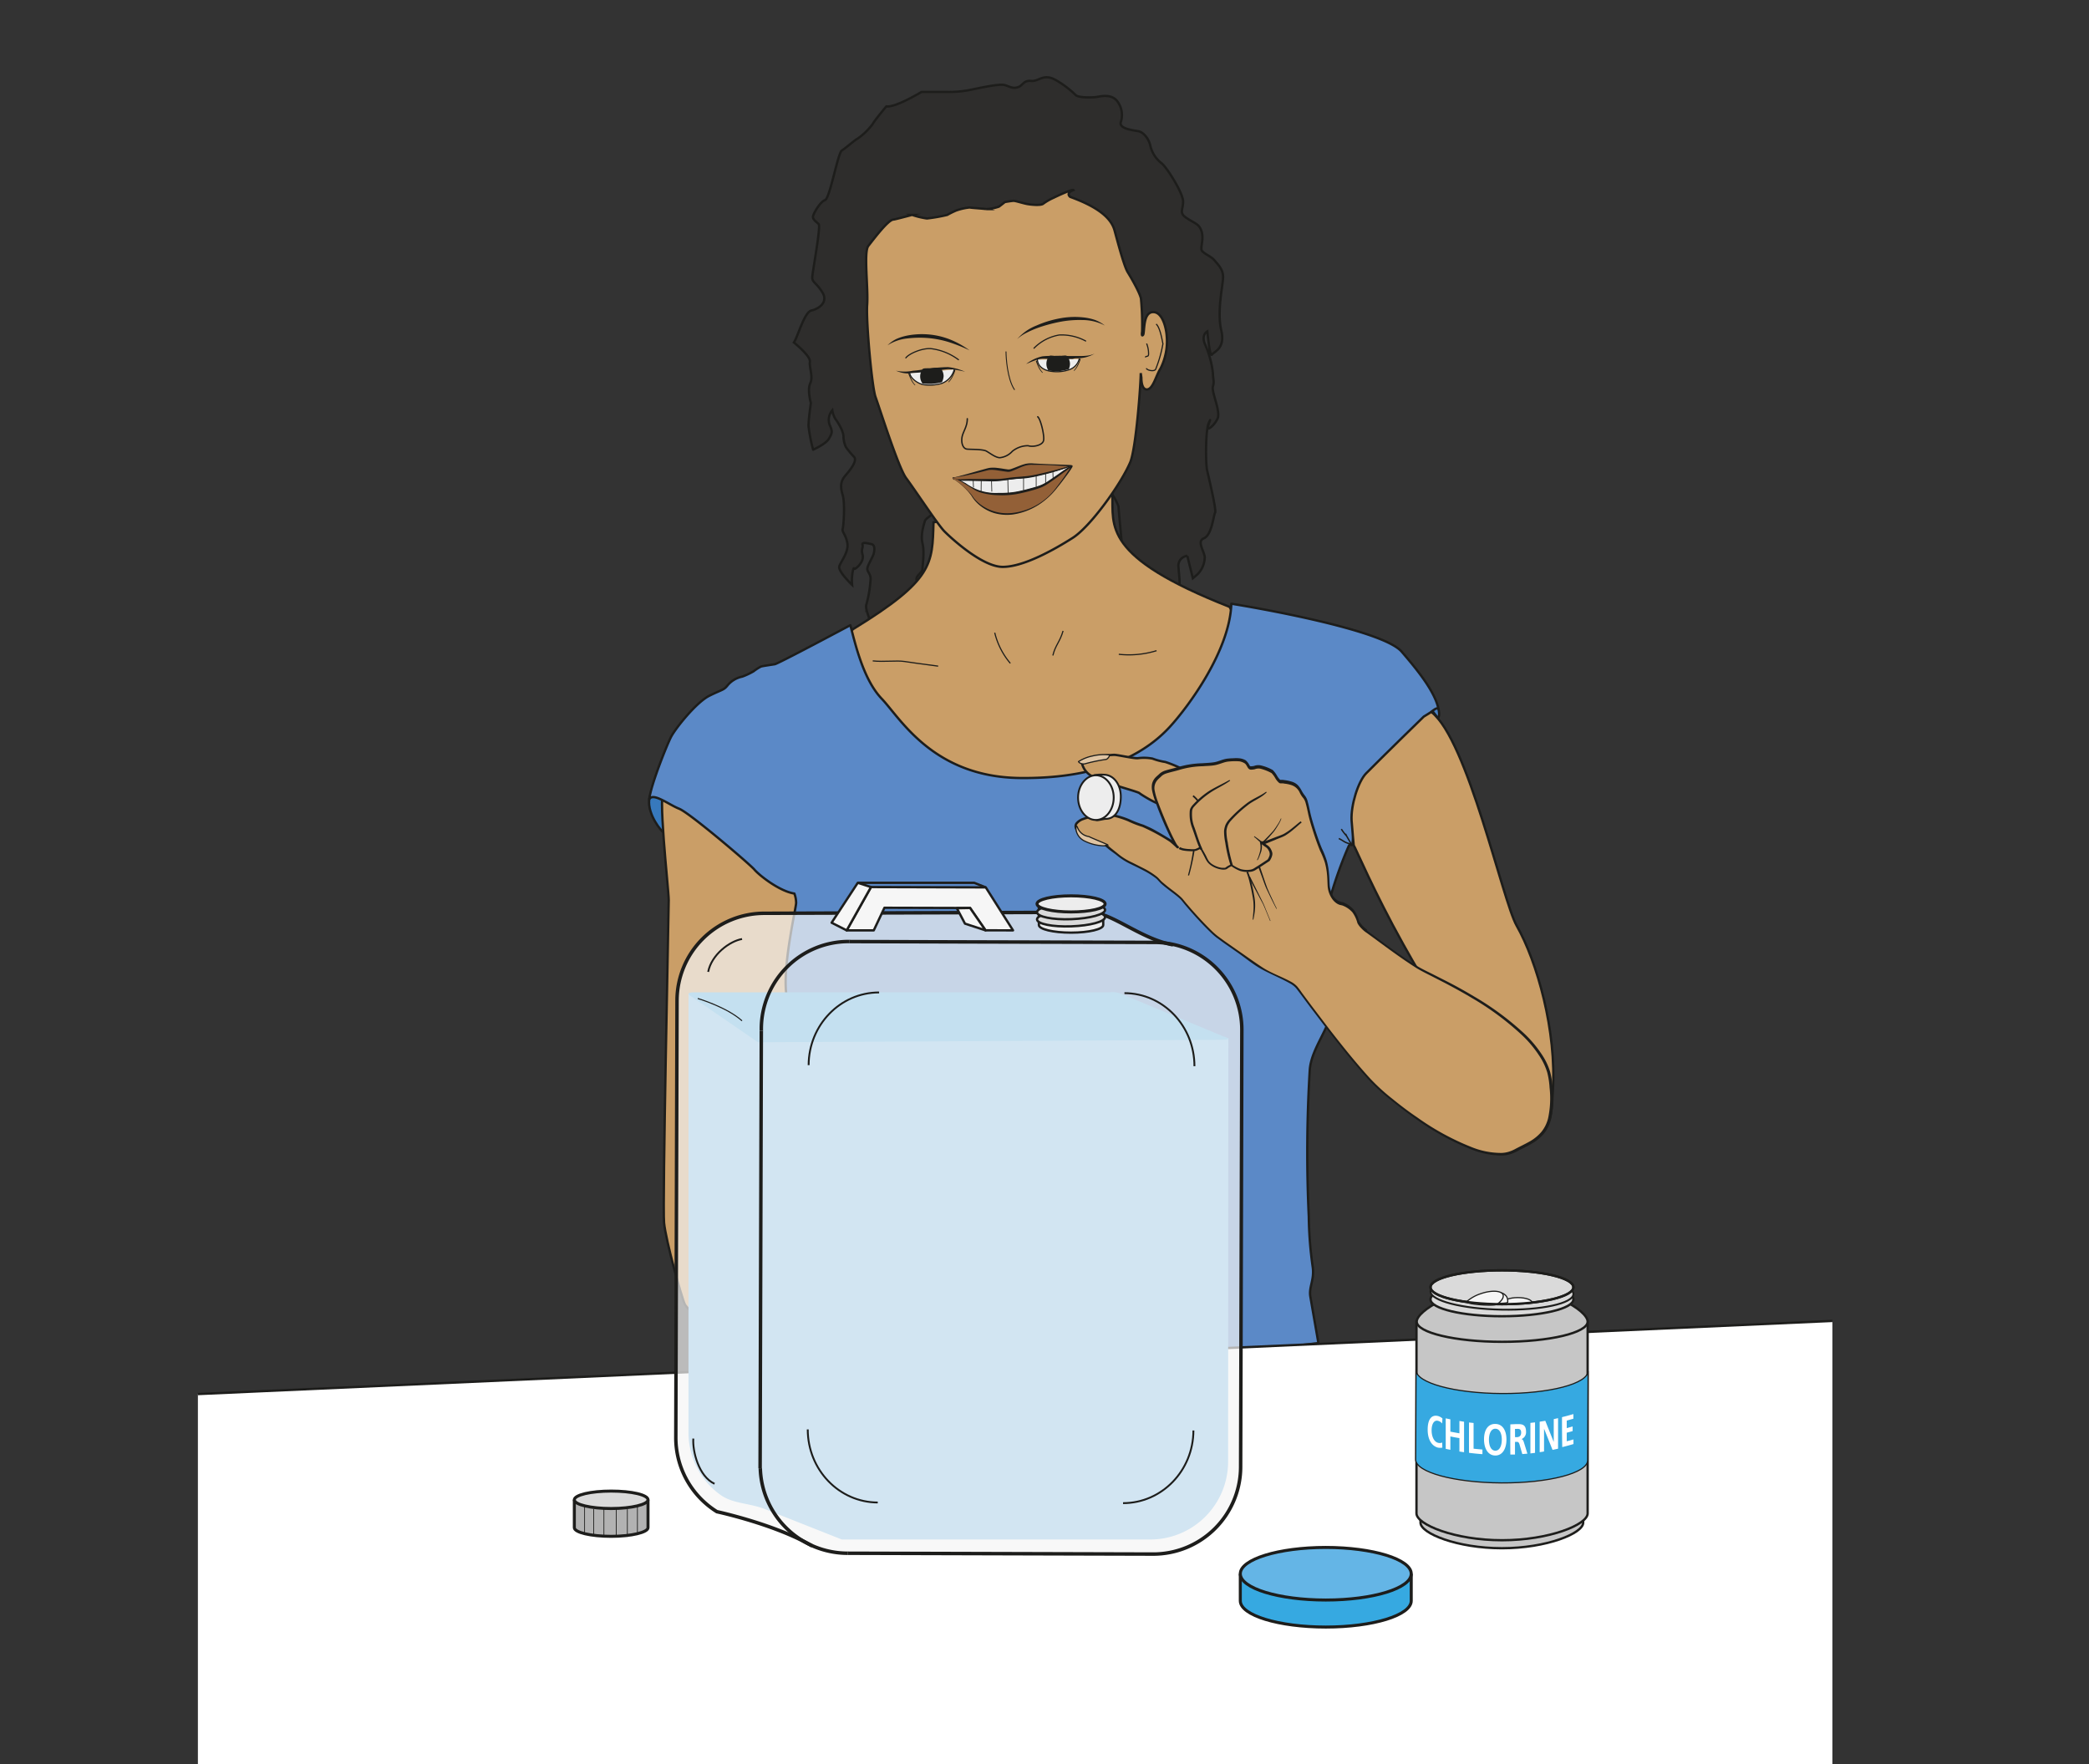 <svg xmlns="http://www.w3.org/2000/svg" viewBox="0 0 450 380"><rect x="0" y="0" width="450" height="380" fill="#333333" stroke="none"/><title>Zeichenfläche 1</title><g id="Woman"><path d="M190.93,22.91c1.89.34,7.58-3.11,7.58-3.11h5.34a23.66,23.66,0,0,0,5.52-.51c2.41-.52,5.86-1.21,6.89-1s1.72.87,2.93.52,1.21-1.55,2.93-1.38,2.58-1.72,5.34-.17a21.2,21.2,0,0,1,4.31,3.27c.69.52,3.44.52,4.48.35s3.27-.69,4.48,1a4.9,4.9,0,0,1,.69,4.48c-.35,1.38,2.75,1.72,3.79,1.9s2.24,1.55,2.58,3.1a6.67,6.67,0,0,0,2.41,3.79c1,.69,4.66,6.38,4.66,8.27s-1,2.41.86,3.62,2.58,1.21,3.1,2.76-.17,3.27,0,4,2.07,1.38,2.76,2.24,1.89,1.9,1.89,3.62-1.37,7.34-.39,11.52c.91,3.91-1.5,4.5-2,5.19s-1-5-1-5-1.38.7-.52,2.76a21.36,21.36,0,0,1,1.72,6.21c0,1.37.35,1.72,0,2.92s1.72,5.35,1,6.9S260,92.86,260.2,92s.86-2.41.17-.86-.69,8.62-.34,10.17,2.06,8.61,1.72,9.13-.69,4.82-2.41,5.51.34,3.1.17,4.31a5.33,5.33,0,0,1-1.55,3.45l-1,.86-1.2-4.83a2.12,2.12,0,0,0-1.9,2.42c.17,2.24.52,4.31-.17,5.51a30.26,30.26,0,0,1-1.72,2.59c-1.38.34-4.31-4.49-4.14-5s-.86-3.45-.86-1-.17,2.93-.69,3.11-1.38-2.07-1.21-2.93a4.08,4.08,0,0,0-.34-2.59c-.35-.52-2.93-3.27-2.93-3.27s-.86-9-.86-9.48a10.94,10.94,0,0,0-1.29-2.5l-.61-.26-35.32,2.59s-4.31,2.58-4.48,3.27-1,2.93-.52,4.83,0,4.65,0,5.51-1.72,1.55-1.2,2.59a17.6,17.6,0,0,1,1.2,4.13c0,.52-8.44,9.48-9.13,9.48s-2.59-2.41-2.07-3.45-1.38-4-.86-5.17a26.46,26.46,0,0,0,.86-5.17c.17-1.2-.69-1.72-.69-2.41s1.21-2.58,1.38-3.27.35-1.9-.52-2.07-2.06-.52-1.89.17-.35.86,0,2.07-.69,2.41-1.38,2.93-.34-.52-.69.52a10.68,10.68,0,0,0-.17,3.1s-3.1-2.93-2.76-4,2.07-3.1,1.73-5-1.21-2.41-1-3.1.52-5.52,0-7.24-.51-2.93.52-4.14,2.75-3.27,1.89-4.13a19.16,19.16,0,0,1-1.72-2.07,5.56,5.56,0,0,1-.52-2.24c0-1.21-1.2-3.1-1.72-3.79a4.93,4.93,0,0,1-.69-1.9,3.18,3.18,0,0,0-.6,3.06c.69,1.55.6,1.77-.09,3s-3.44,2.42-3.44,2.42a33.53,33.53,0,0,1-1-5.13c0-1.38.51-4.91.51-4.91s-.81-2.89-.13-4.27-.26-3.44-.08-4.65-3.45-4.13-3.45-4.13c.86-1.21,2.24-6.55,3.79-6.89s3.62-1.73,2.41-3.8-2.24-2.24-2.24-3.27,1.9-11,1.38-11.54-1.38-1-1.2-1.73,1.55-3.1,2.58-3.44,2.76-10.17,3.62-10.69,2.76-2.24,3.44-2.58A14.22,14.22,0,0,0,188,26.7C188.34,26,190.93,22.91,190.93,22.91Z" fill="#2e2d2c" stroke="#1d1d1b" stroke-miterlimit="10" stroke-width="0.5"/><path d="M268,136.16l-.52,9.17-16.93,23.78-22.36,9.56-44.84-19L180.16,139l3.62-3.49c17.31-10.6,17.06-14,17.31-23l38.52-6c.26,6.72-2.33,13.36,25.24,24.21Z" fill="#ca9e67" stroke="#1d1d1b" stroke-miterlimit="10" stroke-width="0.5"/><path d="M230.53,42.41c5.68,2.06,8.79,4.39,9.56,7.23s2.07,7.76,2.84,9,2.59,4.39,2.85,5.68a60.53,60.53,0,0,1,.25,7.11s-.19,1.17.2.71-.12-4.94,2.2-4.91c1.93,0,2.77,3.23,2.9,5.17A13.1,13.1,0,0,1,250,79.37c-1,1.55-1.61,4.45-2.91,4.52s-1.22-2.52-1.22-2.52l-.14-1c0,2.39-1,16-2.23,19.13-1.94,4.65-8.62,14-12.5,16.41-3.45,2.19-10.33,6.2-15,6.2-4.41,0-11.11-6.2-12.53-7.62s-6.34-8.92-8.27-11.5c-1.68-2.24-5.82-15.38-6.59-17.45s-2.07-16.28-1.81-19.9-.78-11.37.25-12.67,4.28-5.68,5.43-5.68c.26,0,4-1,4-1a17,17,0,0,0,3.19.77,34.68,34.68,0,0,0,4.39-.77c.43-.26,1.64-.86,2.07-1a12.69,12.69,0,0,1,2.75-.6c.26.09,3.19.26,3.54.35a10.07,10.07,0,0,0,2.75-.52c.26-.17,1.3-1,1.3-1s1.46-.26,1.89-.26,2,.52,2.93.69,3,.35,3.45-.08A12.06,12.06,0,0,1,227,42.58c.51-.26,4-1.9,4.22-1.64C229.45,41.63,230.53,42.41,230.53,42.41Z" fill="#ca9e67" stroke="#1d1d1b" stroke-miterlimit="10" stroke-width="0.5"/><path d="M208.37,90.2c0,1.81-1,2.84-1.16,4.13s.31,2.32,1.08,2.41,3.4,0,4.18.43,2,1.42,2.93,1.42a4.21,4.21,0,0,0,2.67-1.38,5.38,5.38,0,0,1,3.4-1.2c1,.34,3.06-.05,3.32-1.08s-.64-4.72-1.25-5.15" fill="none" stroke="#1d1d1b" stroke-linecap="round" stroke-miterlimit="10" stroke-width="0.3"/><path d="M230.82,100.43c-2.16,1.42-4.78,3.49-6.13,4.17a31.36,31.36,0,0,1-7,1.78c-1.73.13-5.68.25-7.77-1s-4.23-2.5-4.6-2.44m0,0a3.07,3.07,0,0,0,1.14.37c.31-.06,7.06.22,8.42.15s2.68-.33,5.7-.52,10.67-2.5,10.12-2.56" fill="#ededed"/><path d="M230.84,100.45a12.07,12.07,0,0,1-2.81,2.07c-1,.57-1.8,1.46-2.82,2.08a6.82,6.82,0,0,1-1.65.7c-.55.18-1.12.34-1.68.49a32.69,32.69,0,0,1-3.43.75,18.91,18.91,0,0,1-7-.43,14,14,0,0,1-3.08-1.63c-.5-.3-1-.59-1.51-.87a6.21,6.21,0,0,0-1.57-.69h0l0,0s0,0,0,0a5.71,5.71,0,0,1,1.61.67c.51.27,1,.56,1.52.85l1.5.89a6.1,6.1,0,0,0,1.61.59,15.65,15.65,0,0,0,3.42.37,23,23,0,0,0,3.43-.2c1.13-.19,2.25-.46,3.37-.76a15.24,15.24,0,0,0,3.21-1.13,17,17,0,0,0,2.94-1.83,9.69,9.69,0,0,1,2.91-1.92s0,0,0,0A0,0,0,0,1,230.84,100.45Z" fill="#1d1d1b"/><path d="M205.3,102.88a.43.43,0,0,1,.44,0c.09.1.17.28.33.23a1.84,1.84,0,0,0,.31-.1,3.77,3.77,0,0,1,.46,0l1.62,0,3.24.09c1.07,0,2.16.07,3.21.05s2.14-.19,3.22-.24c.54,0,1.08-.07,1.62-.08a10.79,10.79,0,0,0,1.61-.1c1.07-.14,2.12-.37,3.17-.61s2.09-.52,3.13-.81l1.55-.46.77-.25.38-.13.19-.08s.15-.1.11,0h0v0h0l0,0s.07,0,0,.07l-.05,0-.09,0-.19.08-.38.13-.77.26-1.55.47c-1,.3-2.08.57-3.13.83s-2.1.48-3.18.63-2.14.24-3.21.38-2.13.32-3.22.41-2.17,0-3.26,0l-3.23-.08-1.61,0h-.35a.58.58,0,0,1-.49-.21c-.1-.14-.27,0-.43,0a.43.43,0,0,1-.29-.35A.05.05,0,0,1,205.3,102.88Z" fill="#1d1d1b"/><path d="M205.69,103.36a16.1,16.1,0,0,1,3.76,3.64,9,9,0,0,0,8,3.76,14,14,0,0,0,9.13-4.38c1.29-1.35,4.91-6.36,4.28-5.95-2.16,1.42-4.78,3.49-6.13,4.17a31.36,31.36,0,0,1-7,1.78c-1.73.13-5.68.25-7.77-1s-4.23-2.5-4.6-2.44S205.69,103.36,205.69,103.36Z" fill="#936037"/><path d="M205.71,103.34a21.35,21.35,0,0,1,2.9,2.48c.22.23.43.46.64.71s.36.54.55.78a8.24,8.24,0,0,0,1.34,1.3,9.59,9.59,0,0,0,7,1.88,13.65,13.65,0,0,0,9.48-5.58c.78-1,1.52-2,2.23-3.08l.52-.79.24-.4a1.54,1.54,0,0,0,.09-.19s0,0,0,0,0,0,0,.06.19.09.16.08l-.06,0-1.55,1.1c-1,.75-2,1.51-3.09,2.23a11.12,11.12,0,0,1-1.68,1,17.75,17.75,0,0,1-1.82.62,36.81,36.81,0,0,1-3.73.9,18.45,18.45,0,0,1-3.85.23,14.52,14.52,0,0,1-3.81-.57,6.19,6.19,0,0,1-1.74-.83l-1.61-1c-.54-.33-1.09-.65-1.65-.94a5,5,0,0,0-.87-.37.31.31,0,0,0-.21,0c-.05,0,0,.09.07.13A2.75,2.75,0,0,0,205.71,103.34Zm0,0a2.5,2.5,0,0,1-.41-.25.34.34,0,0,1-.08-.09s0-.13,0-.15a.39.39,0,0,1,.26,0,5.72,5.72,0,0,1,.89.36c.57.28,1.12.59,1.68.89a10.88,10.88,0,0,0,7.1,2.07,19.39,19.39,0,0,0,3.74-.26c1.24-.23,2.47-.55,3.68-.89a17.62,17.62,0,0,0,1.78-.58,10.13,10.13,0,0,0,1.61-.93l3.13-2.15c.52-.36,1-.72,1.59-1.06a.37.37,0,0,1,.15-.08s.19,0,.21.08a.17.17,0,0,1,0,.12.41.41,0,0,1,0,.1.84.84,0,0,1-.12.23l-.26.41-.54.79c-.74,1-1.51,2.05-2.3,3a16.43,16.43,0,0,1-2.66,2.74,14.12,14.12,0,0,1-6.93,3.13,10.06,10.06,0,0,1-3.86-.24,9,9,0,0,1-3.41-1.8,8,8,0,0,1-1.32-1.41c-.2-.27-.33-.56-.52-.8s-.39-.5-.6-.74A17.88,17.88,0,0,0,205.68,103.38Z" fill="#1d1d1b"/><path d="M205.29,102.9c1.67-.25,6.69-1.63,7.68-1.88s3.39.31,4.25.37,3.09-1.42,4.63-1.42,8.26.31,8.82.37-7.09,2.38-10.12,2.56-4.34.46-5.7.52-8.11-.21-8.42-.15A3.07,3.07,0,0,1,205.29,102.9Z" fill="#936037"/><path d="M205.27,102.9c2.14-.51,4.18-1.12,6.26-1.7.53-.14,1-.29,1.59-.41a6.64,6.64,0,0,1,1.67,0c.54.06,1.08.14,1.61.23l.78.11a1.88,1.88,0,0,0,.71-.13c1-.34,2-.83,3.05-1.09a5.4,5.4,0,0,1,1.65-.08l1.61.08c2.16.11,4.31.16,6.48.26,0,0,0,0,.09,0a.14.14,0,0,1,.06.12.12.12,0,0,1,0,.09.43.43,0,0,1-.07.07l-.1,0-.2.08-.38.15-.77.27-1.55.49c-1,.31-2.07.61-3.12.86s-2.11.5-3.2.66-2.15.15-3.23.27-2.13.27-3.23.31-2.17,0-3.25-.09l-3.24-.15-1.61-.09c-.13,0-.27,0-.39,0a1.18,1.18,0,0,1-.43-.07A3.21,3.21,0,0,1,205.27,102.9Zm0,0c.21.07.48.21.73.27a1.26,1.26,0,0,0,.37,0l.42,0c.54,0,1.08,0,1.62,0l3.24,0c1.07,0,2.16,0,3.21,0s2.13-.23,3.21-.34,2.18-.16,3.21-.28,2.11-.36,3.16-.6,2.09-.5,3.13-.77l1.55-.44.77-.23.38-.13.18-.07.08,0h0a.16.16,0,0,0,0,.07.13.13,0,0,0,.05.11l0,0c-2.13-.18-4.3-.3-6.45-.36-.54,0-1.08,0-1.62,0a5.11,5.11,0,0,0-1.57.15c-1,.28-1.95.82-3,1.2a2,2,0,0,1-.87.16l-.82-.11-1.59-.24a6.88,6.88,0,0,0-1.56-.06c-.49.09-1,.25-1.55.38A58.56,58.56,0,0,1,205.32,102.9Z" fill="#1d1d1b"/><path d="M225.24,102.13v2.16" fill="none" stroke="#1d1d1b" stroke-linecap="round" stroke-miterlimit="10" stroke-width="0.15"/><line x1="223.21" y1="104.81" x2="223.21" y2="102.62" fill="none" stroke="#1d1d1b" stroke-linecap="round" stroke-miterlimit="10" stroke-width="0.15"/><line x1="220.49" y1="102.68" x2="220.49" y2="105.58" fill="none" stroke="#1d1d1b" stroke-linecap="round" stroke-miterlimit="10" stroke-width="0.15"/><line x1="217.1" y1="103.3" x2="217.16" y2="106.2" fill="none" stroke="#1d1d1b" stroke-linecap="round" stroke-miterlimit="10" stroke-width="0.15"/><line x1="213.59" y1="103.49" x2="213.65" y2="105.83" fill="none" stroke="#1d1d1b" stroke-linecap="round" stroke-miterlimit="10" stroke-width="0.15"/><line x1="211.37" y1="103.55" x2="211.34" y2="105.95" fill="none" stroke="#1d1d1b" stroke-linecap="round" stroke-miterlimit="10" stroke-width="0.15"/><line x1="209.64" y1="103.42" x2="209.7" y2="104.97" fill="none" stroke="#1d1d1b" stroke-linecap="round" stroke-miterlimit="10" stroke-width="0.15"/><line x1="226.81" y1="101.73" x2="226.84" y2="102.9" fill="none" stroke="#1d1d1b" stroke-linecap="round" stroke-miterlimit="10" stroke-width="0.15"/><path d="M193,79.85a8.83,8.83,0,0,0,3.69,0c1.28-.08,2.45-.33,3.74-.48a31.27,31.27,0,0,1,3.79-.29,12,12,0,0,1,3.68,1,17.55,17.55,0,0,0-3.68-.56c-1.21.1-2.45.37-3.71.5a24.81,24.81,0,0,1-3.76.36A6.7,6.7,0,0,1,193,79.85Z" fill="#1d1d1b"/><path d="M205.55,79.62a4.37,4.37,0,0,1-2.78,3,9.58,9.58,0,0,1-3.62.27c-1.3-.13-3-1.35-3.17-2.47" fill="#ededed" stroke="#1d1d1b" stroke-linecap="round" stroke-miterlimit="10" stroke-width="0.25"/><path d="M206.46,77.48a12.41,12.41,0,0,0-6-2.39c-2.06-.08-4.7,1.15-5.33,2" fill="none" stroke="#1d1d1b" stroke-linecap="round" stroke-miterlimit="10" stroke-width="0.25"/><path d="M208.85,75.46a36.85,36.85,0,0,0-4.31-1.72,21.46,21.46,0,0,0-4.48-.91,22.53,22.53,0,0,0-4.57.07,9.7,9.7,0,0,0-4.3,1.48A7.14,7.14,0,0,1,193.13,73a11.08,11.08,0,0,1,2.27-.71,16.68,16.68,0,0,1,4.73-.24,16.27,16.27,0,0,1,4.61,1.11A19.33,19.33,0,0,1,208.85,75.46Z" fill="#1d1d1b"/><path d="M223.47,77.49c.14,1.81,2,2.41,3.1,2.51a8.11,8.11,0,0,0,3.9-.42,3.29,3.29,0,0,0,2-2.23" fill="#ededed" stroke="#1d1d1b" stroke-linecap="round" stroke-miterlimit="10" stroke-width="0.25"/><path d="M235.8,76.17a7.14,7.14,0,0,1-3.66,1c-.32,0-.62,0-.92.1s-.66,0-1,.06l-1.89,0c-1.25,0-2.54-.06-3.76-.06a5.08,5.08,0,0,0-1.76.42c-.59.21-1.17.48-1.76.72a8.7,8.7,0,0,1,3.48-1.65c1.29-.15,2.54-.08,3.81-.13l1.89.06c.31,0,.62,0,.91,0s.66,0,1,0a14.55,14.55,0,0,0,1.87-.06A5.41,5.41,0,0,0,235.8,76.17Z" fill="#1d1d1b"/><path d="M222.74,75a10,10,0,0,1,5.43-2.84,10.92,10.92,0,0,1,5.69,1.29" fill="none" stroke="#1d1d1b" stroke-linecap="round" stroke-miterlimit="10" stroke-width="0.25"/><path d="M219.11,73.06a10.52,10.52,0,0,1,4.14-2.93,22.46,22.46,0,0,1,4.88-1.52,17.24,17.24,0,0,1,5.12-.25,11.52,11.52,0,0,1,2.52.52A7.84,7.84,0,0,1,238,70.12a10.34,10.34,0,0,0-4.79-1.18,22.08,22.08,0,0,0-4.94.4,33.58,33.58,0,0,0-4.81,1.32,20.18,20.18,0,0,0-2.28,1A8.3,8.3,0,0,0,219.11,73.06Z" fill="#1d1d1b"/><path d="M139.84,172.26c-.36,3.22,2.67,6.93,3.19,7.1s.86,1.21.51.18c-.17-3.28-.17-7.24-.17-7.24l-2.14-.79-1.28.18-.11.52" fill="#3779bd" stroke="#1d1d1b" stroke-miterlimit="10" stroke-width="0.5"/><path d="M143.19,169.89c-1.7-.31.86,21.54.86,24s-1.37,65.73-1,69.52,3.79,16.2,4.48,17.58,9.65,9,9.65,9l6.89-22.4s5.86-36.88,6.55-39.29.68-18.61,1-22.4.13-13.35.13-13.35l-13.31-11.81C155.35,178,145.09,170.23,143.19,169.89Z" fill="#ca9e67" stroke="#1d1d1b" stroke-miterlimit="10" stroke-width="0.5"/><path d="M139.84,172.21c.77-1.63,4.22,1.12,6.46,2s15.17,11.89,16.2,13.1,5.34,4.65,8.62,5.17a6,6,0,0,1,.38,2c0,1-2.71,12.54-2.2,18.87.54,6.58,2.33,9.82,2,12.58s-2.76,77.19-2.76,77.19L284,289.3s-1.38-7.93-1.73-10,.87-3.53.52-6.29a83.54,83.54,0,0,1-.86-10.94,294.67,294.67,0,0,1,.21-31.57c.34-4.85,4.59-9.18,5.05-14.28.79-9-1.43-14.15-1.13-20,.17-3.12,3.09-10.89,4.46-13.94.39-.87.67.3.83-.62a23,23,0,0,0,0-5.34c-.35-5.17,10.77-14.91,13.87-18.7,2-2.41,1.67-4.05,4.64-4.93-.8-4-5.31-9.26-7.91-12.3-4.14-4.82-32.25-9.63-36.7-10.34-.35,10.17-9.31,22.23-13.27,26.54-4.44,4.82-13.44,11.2-32.22,11s-25.85-12.93-29.81-17.06-5.69-11.72-6.77-15.86c0,0-15.51,8.28-16.28,8.41s-2.59.38-3,.51a10.37,10.37,0,0,0-1.55,1,14.72,14.72,0,0,1-2.46,1.16,5.59,5.59,0,0,0-3.1,1.81c-.91,1.16-1.16.9-4,2.32s-7.36,7.11-8.27,8.92S140.23,169,139.84,172.21Z" fill="#5b89c7" stroke="#1d1d1b" stroke-linejoin="round" stroke-width="0.5"/><path d="M291.61,182.07c.3.4,4.4,10.1,10.65,21.3C312.35,221.44,327,244.1,332,243.08c2.4-.49,2.3-5,2.5-8,.86-12.93-3.4-28-7.81-35.72-3-5.31-10.53-40-18.36-46l-1.63,1s-8.7,8.46-12.41,12.22c-1.71,1.73-3.31,6.8-3.14,10.14C291.25,178.32,291.61,182.07,291.61,182.07Z" fill="#ca9e67" stroke="#1d1d1b" stroke-miterlimit="10" stroke-width="0.5"/><path d="M188,142.36c2.33.26,5.17-.13,6.85.13s3.62.52,7.24,1" fill="none" stroke="#1d1d1b" stroke-miterlimit="10" stroke-width="0.25"/><path d="M214.28,136.29a15.92,15.92,0,0,0,3.36,6.59" fill="none" stroke="#1d1d1b" stroke-miterlimit="10" stroke-width="0.25"/><path d="M229,135.9c-.65,2.32-1.68,3.1-2.2,5.3" fill="none" stroke="#1d1d1b" stroke-miterlimit="10" stroke-width="0.25"/><path d="M241,140.94a20.22,20.22,0,0,0,8.14-.78" fill="none" stroke="#1d1d1b" stroke-miterlimit="10" stroke-width="0.25"/><path d="M216.71,75.78c0,1.17.26,5.82,1.81,8.14" fill="none" stroke="#1d1d1b" stroke-linecap="round" stroke-miterlimit="10" stroke-width="0.2"/><path d="M249.05,69.8c.9.78,1.35,3.81,1.46,4.25a27.14,27.14,0,0,1-1.57,5.5c-.33.56-1.9.22-2-.23" fill="#ca9e67" stroke="#1d1d1b" stroke-miterlimit="10" stroke-width="0.25"/><path d="M247,74a6,6,0,0,1,.42,2.26c0,.74-.55.32-.71.71" fill="none" stroke="#1d1d1b" stroke-miterlimit="10" stroke-width="0.25"/><path d="M230.49,78.36a2.68,2.68,0,0,1-.27,1.17,11.07,11.07,0,0,1-2.17.43,12.88,12.88,0,0,1-2.2-.14,2.63,2.63,0,0,1,.12-3.08c.23-.29,1.06,0,1.91,0s1.78-.34,2,0A2.61,2.61,0,0,1,230.49,78.36Z" fill="#1d1d1b"/><path d="M203.27,81a3.33,3.33,0,0,1-.36,1.33,15.54,15.54,0,0,1-2,.35,13,13,0,0,1-2.2-.07,2.62,2.62,0,0,1-.49-1.44,2.66,2.66,0,0,1,.5-1.64c.21-.28,1-.17,1.75-.22s1.92-.25,2.18.05A2.63,2.63,0,0,1,203.27,81Z" fill="#1d1d1b"/><path d="M255.46,166.07a24.74,24.74,0,0,0-4.45-1.94,13.1,13.1,0,0,1-2.74-.72,10,10,0,0,0-3.15-.09c-.81.09-4.37-.72-5.09-.72s-2.51.24-2.75.24-4.28.48-4.2,1.62a4.29,4.29,0,0,0,2.18,2.76c.65.25,2.51.39,2.91.79a8.6,8.6,0,0,0,2.1,1.13c.57.24,4.93,1.46,5.17,1.7s3.72,2.42,4.69,2.42S255.46,166.07,255.46,166.07Z" fill="#ca9e67" stroke="#1d1d1b" stroke-miterlimit="10" stroke-width="0.5"/><path d="M294.44,200.69a7.18,7.18,0,0,1-1.73-1.79,18.89,18.89,0,0,0-1-2.28,5.58,5.58,0,0,0-2.86-1.89c-.79-.12-2.56-1.19-2.64-4.31A14.59,14.59,0,0,0,285,184a57.19,57.19,0,0,1-2.58-7.36c-.57-2-.81-4.28-1.46-4.93s-.94-2.05-2.1-2.66a8.24,8.24,0,0,0-3-.65c-.49,0-1.26-1.73-1.8-2.16a9.79,9.79,0,0,0-2.71-1c-.76-.08-.91.24-1.88.24-.61,0-.58-1.07-1.39-1.43a6.17,6.17,0,0,0-3.13-.3c-1.54.08-2.26.72-3.8.89s-5.17.24-6.78.8-3.72.81-4.37,1.54-2.18,1.37-1.37,4.2,4.28,10.91,5.09,11.39c-.49-.48-1.62-1.45-1.62-1.45s-3.71-2.27-4.68-2.67a11.9,11.9,0,0,0-1.78-.73,12.91,12.91,0,0,1-1.7-.64,17.09,17.09,0,0,0-5.33-1.54c-1.45-.07-7.6.55-6.87,2.83.67,2.06,4.41,3.55,5.38,3.51a1.94,1.94,0,0,1,1.61.65,38.23,38.23,0,0,0,3.92,3c1,.52,5.78,2.62,6.87,4s4.28,3.27,5.17,4.44,5.65,6.63,7.63,8,7.29,5.12,9,6.3,6.77,3.1,7.85,4.29,12.56,17.32,18.23,22.27c11,9.6,23.43,15.95,28.72,13.17s9.19-3.62,7.79-15.31S310,211,306.41,209,295.09,201.09,294.44,200.69Z" fill="#ca9e67"/><path d="M294.32,200.89a6.26,6.26,0,0,1-1.06-.91,4.71,4.71,0,0,1-.85-1.13,7.08,7.08,0,0,0-1.08-2.33,5.46,5.46,0,0,0-2.08-1.44c-.2-.08-.37-.08-.64-.16a2.75,2.75,0,0,1-.67-.32,3.84,3.84,0,0,1-1-1A5.54,5.54,0,0,1,286,191c-.06-.92-.06-1.78-.15-2.67a14.11,14.11,0,0,0-.47-2.58,18.68,18.68,0,0,0-1-2.45c-.69-1.66-1.26-3.36-1.79-5.07-.26-.85-.52-1.72-.72-2.59s-.36-1.76-.6-2.59a3,3,0,0,0-.5-1.1,5.36,5.36,0,0,1-.77-1.17,3,3,0,0,0-1.77-1.65,7.47,7.47,0,0,0-1.26-.3c-.21,0-.43-.07-.64-.09l-.32,0h-.17a.55.55,0,0,1-.28-.09,3.79,3.79,0,0,1-.9-1.12,5.54,5.54,0,0,0-.75-1,10.28,10.28,0,0,0-2.37-.94,2.13,2.13,0,0,0-1.21.1,3.38,3.38,0,0,1-.71.1.94.94,0,0,1-.44-.06,1,1,0,0,1-.34-.3c-.28-.43-.42-.81-.72-1A3.1,3.1,0,0,0,267,164a13.2,13.2,0,0,0-2.59.07c-.84.13-1.65.54-2.57.73s-1.8.17-2.69.25a19.23,19.23,0,0,0-5.21.82c-.87.26-1.75.44-2.58.7a3,3,0,0,0-1.08.54c-.31.33-.69.61-.95.92a2.6,2.6,0,0,0-.59,2.29,14.63,14.63,0,0,0,.74,2.51c.62,1.67,1.3,3.32,2,4.94.36.82.73,1.62,1.12,2.42.2.4.4.79.61,1.18a4.8,4.8,0,0,0,.67,1l-.31.39c-.5-.49-1.06-1-1.6-1.44l0,0a43.31,43.31,0,0,0-5.87-3.19,21.5,21.5,0,0,1-3.11-1.21,18.91,18.91,0,0,0-3.16-1,9.64,9.64,0,0,0-3.26,0,13.57,13.57,0,0,0-3.2.75,2.87,2.87,0,0,0-1.26.85.8.8,0,0,0-.17.61,1.22,1.22,0,0,0,.11.34,1.24,1.24,0,0,0,.18.34,6.17,6.17,0,0,0,2.45,2,9.45,9.45,0,0,0,1.51.63,4.62,4.62,0,0,0,.76.18,3.53,3.53,0,0,1,.88.07,2.12,2.12,0,0,1,.84.44c.22.2.41.35.63.54l1.31,1.05a13.59,13.59,0,0,0,2.74,1.82c1,.48,2,1,3,1.5a16.57,16.57,0,0,1,2.88,1.82c.48.41.76.84,1.19,1.19s.84.71,1.28,1.05c.88.69,1.8,1.33,2.65,2.11a5.09,5.09,0,0,1,.59.64l.53.65,1.09,1.27c1.47,1.67,3,3.33,4.59,4.87a15.71,15.71,0,0,0,1.25,1.07l1.37,1,2.75,1.93c1.84,1.26,3.67,2.61,5.51,3.8s4,1.91,6,3a5.14,5.14,0,0,1,1.4,1.05c.37.45.7.89,1,1.34l2,2.69,4.06,5.34c2.75,3.53,5.52,7,8.55,10.34a43,43,0,0,0,4.92,4.51c1.73,1.41,3.51,2.76,5.35,4a55,55,0,0,0,11.71,6.39,17,17,0,0,0,6.45,1.25,6.09,6.09,0,0,0,1.59-.27,7.8,7.8,0,0,0,1.49-.66c1-.52,2-1,3-1.56a9.35,9.35,0,0,0,2.51-2.07,7.49,7.49,0,0,0,1.42-2.9,20.48,20.48,0,0,0,.32-6.59,16.76,16.76,0,0,0-.5-3.27,13.46,13.46,0,0,0-1.33-3,24.51,24.51,0,0,0-4.19-5.13A60.25,60.25,0,0,0,317.11,215c-1.91-1.15-3.88-2.22-5.85-3.26l-3-1.54c-1-.5-2-1-3-1.59-3.81-2.4-7.38-5.15-11-7.77Zm.23-.37c3.64,2.65,7.16,5.41,11,7.74,1,.58,2,1.05,3,1.55l3,1.52q3,1.53,5.89,3.26a61.25,61.25,0,0,1,10.85,8,25.16,25.16,0,0,1,4.28,5.24,14,14,0,0,1,1.37,3.12,17,17,0,0,1,.52,3.37,20.8,20.8,0,0,1-.34,6.76,8.1,8.1,0,0,1-1.51,3.09,9.74,9.74,0,0,1-2.65,2.18c-1,.58-2,1.06-3,1.57a8.6,8.6,0,0,1-1.57.7,7.2,7.2,0,0,1-1.71.29,17.49,17.49,0,0,1-6.65-1.28,54.85,54.85,0,0,1-11.82-6.45c-1.85-1.28-3.64-2.64-5.39-4.06a43.59,43.59,0,0,1-5-4.55c-3-3.31-5.82-6.83-8.57-10.37l-4.07-5.35-2-2.69c-.33-.44-.67-.9-1-1.31a4.74,4.74,0,0,0-1.27-1c-1.93-1.1-4-1.92-6-3s-3.69-2.55-5.54-3.82l-2.76-1.93-1.37-1a12.85,12.85,0,0,1-1.3-1.11c-1.64-1.56-3.15-3.22-4.63-4.9l-1.1-1.28-.53-.66a5,5,0,0,0-.54-.59c-.81-.74-1.73-1.38-2.61-2.07-.45-.35-.89-.7-1.32-1.08s-.8-.87-1.17-1.19a17.26,17.26,0,0,0-2.79-1.75c-1-.53-2-1-3-1.49a14.14,14.14,0,0,1-2.84-1.88L239,183.07l-.64-.54a1.5,1.5,0,0,0-.63-.34,4.58,4.58,0,0,0-.8-.06,4,4,0,0,1-.87-.19,11.09,11.09,0,0,1-1.59-.66,6.66,6.66,0,0,1-2.65-2.22,1.53,1.53,0,0,1-.21-.4,1.65,1.65,0,0,1-.14-.46,1.28,1.28,0,0,1,.25-1,3.33,3.33,0,0,1,1.48-1,13.81,13.81,0,0,1,3.32-.78,9.89,9.89,0,0,1,3.43,0,18.75,18.75,0,0,1,3.24,1,24.88,24.88,0,0,0,3.14,1.22l1.54.69c.51.25,1,.53,1.49.81,1,.56,1.93,1.13,2.89,1.71l0,0c.55.48,1.09.94,1.63,1.46l0,0a.25.25,0,0,1-.34.37,4.27,4.27,0,0,1-.85-1.19c-.22-.4-.42-.8-.62-1.2-.39-.8-.76-1.62-1.13-2.43-.72-1.64-1.4-3.29-2-5a15.48,15.48,0,0,1-.77-2.61,4,4,0,0,1,0-1.42,3,3,0,0,1,.67-1.28c.33-.36.68-.61,1-.94a3.56,3.56,0,0,1,1.28-.66c.87-.27,1.74-.45,2.58-.7a20.15,20.15,0,0,1,5.32-.84c.89-.07,1.8-.09,2.63-.24s1.65-.58,2.58-.73a10.78,10.78,0,0,1,1.37-.1,7.86,7.86,0,0,1,1.37,0,3.59,3.59,0,0,1,1.38.44,3.41,3.41,0,0,1,.84,1.13.69.69,0,0,0,.15.15s.09,0,.21,0a3.09,3.09,0,0,0,.61-.08,2.63,2.63,0,0,1,1.43-.11,9.83,9.83,0,0,1,2.58,1,5.69,5.69,0,0,1,.86,1.12,4.17,4.17,0,0,0,.74,1h.21l.35,0,.67.09a9,9,0,0,1,1.34.32,3,3,0,0,1,1.24.74,5.17,5.17,0,0,1,.8,1.15,6.7,6.7,0,0,0,.69,1.06,3.3,3.3,0,0,1,.63,1.31c.25.87.41,1.75.61,2.61s.45,1.71.71,2.56c.53,1.7,1.09,3.39,1.77,5a19.3,19.3,0,0,1,1,2.51,14.49,14.49,0,0,1,.48,2.68c.1.88.1,1.81.16,2.67a5.19,5.19,0,0,0,.8,2.38,3.27,3.27,0,0,0,.88.86,3.33,3.33,0,0,0,1.2.42,6.09,6.09,0,0,1,2.28,1.57,7,7,0,0,1,1.17,2.48,6.46,6.46,0,0,0,1.7,1.84Z" fill="#1d1d1b"/><path d="M265,168.16c-1.37,1-2.84,1.62-4.18,2.51a18.63,18.63,0,0,0-3.61,3.12,1.53,1.53,0,0,0-.42,1,9.49,9.49,0,0,0,0,1.19,7.34,7.34,0,0,0,.53,2.29c.54,1.52,1,3.13,1.66,4.53l-.44.25c-.71-1.55-1.14-3.08-1.7-4.61a8,8,0,0,1-.56-2.42,10.43,10.43,0,0,1,0-1.25,1.61,1.61,0,0,1,.18-.69,3.48,3.48,0,0,1,.36-.55,18.43,18.43,0,0,1,3.74-3.21c1.41-.85,2.91-1.52,4.29-2.31Z" fill="#1d1d1b"/><path d="M272.88,170.66c-1.22,1.26-2.9,1.79-4.15,2.82a26.52,26.52,0,0,0-3.63,3.38,4.45,4.45,0,0,0-.64,1,4.27,4.27,0,0,0-.27,1.15,11.7,11.7,0,0,0,.28,2.43,32.06,32.06,0,0,0,1.08,4.85l-.47.16a31.16,31.16,0,0,1-1.14-4.93,12.31,12.31,0,0,1-.26-2.55,5.07,5.07,0,0,1,.31-1.29,4.36,4.36,0,0,1,.73-1.11,27.36,27.36,0,0,1,3.72-3.43c1.36-1.08,3-1.64,4.29-2.59Z" fill="#1d1d1b"/><path d="M268.8,187.69a13,13,0,0,1,.82,2.55c.2.86.39,1.72.53,2.59a11.17,11.17,0,0,1,.22,2.65,16.22,16.22,0,0,1-.38,2.62h-.14c.06-.9.18-1.75.19-2.62a11.88,11.88,0,0,0-.25-2.58c-.15-.86-.33-1.71-.54-2.56a16.42,16.42,0,0,0-.74-2.46Z" fill="#1d1d1b"/><path d="M258,172.43a7.94,7.94,0,0,0-1-1" fill="none" stroke="#1d1d1b" stroke-miterlimit="10" stroke-width="0.35"/><path d="M271.76,181.65a9.66,9.66,0,0,1-.83-.71c-.25-.25-.54-.47-.81-.7l.09-.12c.29.21.6.4.88.63a8.94,8.94,0,0,0,.86.6Z" fill="#1d1d1b"/><path d="M272,181.31c.38-.33.76-.74,1.13-1.12l1.1-1.17a13.91,13.91,0,0,0,.92-1.31,7,7,0,0,0,.76-1.39l.12,0a7.12,7.12,0,0,1-.73,1.46,14.55,14.55,0,0,1-.89,1.37l-1.06,1.22c-.37.4-.71.8-1.12,1.19Z" fill="#1d1d1b"/><path d="M271.73,181.37a4.14,4.14,0,0,1-.05,2.07c-.11.33-.23.64-.35.95a5.15,5.15,0,0,1-.44.92l-.11-.08a5.15,5.15,0,0,0,.37-.9c.11-.32.21-.64.29-1a3.71,3.71,0,0,0-.05-1.9Z" fill="#1d1d1b"/><path d="M271.41,186.67l.78,2.32c.27.76.51,1.56.8,2.3s.66,1.49,1,2.23.68,1.49,1.05,2.2l-.08.06c-.4-.73-.75-1.46-1.12-2.19s-.72-1.46-1.06-2.21-.58-1.53-.87-2.3l-.85-2.3Z" fill="#1d1d1b"/><path d="M269.26,188.8l2.35,4.72.58,1.18c.19.4.33.81.5,1.22l1,2.45-.1,0-1-2.43c-.18-.4-.33-.81-.52-1.2l-.62-1.16L269,189Z" fill="#1d1d1b"/><path d="M257.32,183.26a44.39,44.39,0,0,1-1.18,5.35l-.24-.07a40.81,40.81,0,0,0,1.09-5.32Z" fill="#1d1d1b"/><path d="M232.33,164.05c.19.45,1.06.59,1.42.47a37.23,37.23,0,0,1,4.46-.93c.4,0,1.07-1,.63-1a10.78,10.78,0,0,0-3.54.26A8.84,8.84,0,0,0,232.33,164.05Z" fill="#dfc4a3" stroke="#1d1d1b" stroke-miterlimit="10" stroke-width="0.25"/><path d="M238.63,182c-.16-.16-3-1.28-4.08-1.8a3.08,3.08,0,0,1-2.46-2c-.4-1.05-.85,1.88,1.62,3a9.89,9.89,0,0,0,4.16,1Z" fill="#dfc4a3" stroke="#1d1d1b" stroke-miterlimit="10" stroke-width="0.25"/><path d="M280.41,177.16c-.57.45-1.13,1-1.71,1.46a13.89,13.89,0,0,1-1.84,1.36c-.7.39-1.39.59-2.09.9l-2.1.86h-.81l.16-.44c.3.25.6.51.91.72a2.22,2.22,0,0,1,.87.95,3.13,3.13,0,0,1,.24.6,1.31,1.31,0,0,1,0,.71,3.43,3.43,0,0,1-.54,1.16l-.06.05h0l-1.87,1.22-.95.6a2.7,2.7,0,0,1-1.11.46,5.51,5.51,0,0,1-2.32-.15,7.91,7.91,0,0,1-2-1.09l.22,0a4.49,4.49,0,0,0-.93.51,1.23,1.23,0,0,1-.28.18.91.91,0,0,1-.34.09,2.74,2.74,0,0,1-.64,0,5.29,5.29,0,0,1-2.23-.82,3.51,3.51,0,0,1-.9-.82,6.33,6.33,0,0,1-.57-1c-.34-.67-.7-1.34-1.07-2h0l.29.07a4.92,4.92,0,0,1-1.13.54,5.4,5.4,0,0,1-1.25.07,10,10,0,0,1-1.22-.1,3.87,3.87,0,0,1-1.22-.37l.25-.41a3.31,3.31,0,0,0,1,.32,8.93,8.93,0,0,0,1.16.11,5.13,5.13,0,0,0,1.12,0,5,5,0,0,0,1-.48.21.21,0,0,1,.29.07h0c.4.66.78,1.33,1.13,2a6.57,6.57,0,0,0,.53,1,3,3,0,0,0,.79.7,5,5,0,0,0,2,.74,2.9,2.9,0,0,0,.51,0l.21,0a2.24,2.24,0,0,0,.19-.13,5.17,5.17,0,0,1,1.06-.59.24.24,0,0,1,.22,0h0a7.83,7.83,0,0,0,1.88,1,5,5,0,0,0,2.1.12,2.16,2.16,0,0,0,.93-.39l.94-.59,1.86-1.22-.06.06a3.11,3.11,0,0,0,.47-1,1.5,1.5,0,0,0-.22-1,1.82,1.82,0,0,0-.71-.77,11.76,11.76,0,0,1-1-.75.25.25,0,0,1,0-.35.25.25,0,0,1,.19-.09h.72l-.08,0,2.11-.79c.68-.28,1.44-.5,2.07-.83a13,13,0,0,0,1.83-1.27c.59-.46,1.14-.95,1.76-1.42Z" fill="#1d1d1b"/><path d="M309.75,154.68c.41-.36.27-1.6.06-2s-1.25.47-1.25.47Z" fill="#4980c2" stroke="#1d1d1b" stroke-miterlimit="10" stroke-width="0.5"/><path d="M291.2,182s-1.05-1.78-1.12-1.92a11.93,11.93,0,0,1-1.14-1.49" fill="#3779bd" stroke="#1d1d1b" stroke-miterlimit="10" stroke-width="0.3"/><path d="M291,181.79a3.91,3.91,0,0,1-1.6-.6,10.7,10.7,0,0,0-1-.57" fill="#3779bd" stroke="#1d1d1b" stroke-miterlimit="10" stroke-width="0.3"/><path d="M223.26,77.81a6.41,6.41,0,0,0,1.31,2.45" fill="#ca9e67"/><path d="M223.36,77.78a8.81,8.81,0,0,0,.5,1.29,4.23,4.23,0,0,0,.75,1.15.06.06,0,0,1,0,.08s-.07,0-.09,0a4.27,4.27,0,0,1-.82-1.17,9.88,9.88,0,0,1-.54-1.3.1.1,0,0,1,.06-.13.1.1,0,0,1,.13.06Z" fill="#1d1d1b"/><path d="M232.69,77.36a6.38,6.38,0,0,1-1.31,2.46" fill="#ca9e67"/><path d="M232.78,77.39a10,10,0,0,1-.54,1.31,4.22,4.22,0,0,1-.82,1.16.06.06,0,0,1-.08,0,.06.06,0,0,1,0-.09,3.83,3.83,0,0,0,.75-1.14,8.51,8.51,0,0,0,.5-1.3.1.1,0,0,1,.13-.06.09.09,0,0,1,.06.12Z" fill="#1d1d1b"/><path d="M195.88,80.44a8.36,8.36,0,0,0,.49,1.29,4.08,4.08,0,0,0,.75,1.15.06.06,0,1,1-.07.09,4.12,4.12,0,0,1-.82-1.17,9.93,9.93,0,0,1-.55-1.3.12.12,0,0,1,.07-.13.09.09,0,0,1,.12.07Z" fill="#1d1d1b"/><path d="M205.77,79.85a9.2,9.2,0,0,1-.55,1.3,4.25,4.25,0,0,1-.81,1.16.06.06,0,0,1-.09,0,.05.05,0,0,1,0-.08,4.23,4.23,0,0,0,.75-1.15,10.11,10.11,0,0,0,.5-1.29.09.09,0,0,1,.12-.07.1.1,0,0,1,.07.12Z" fill="#1d1d1b"/><path d="M241.44,171.6c0,2.67-1.13,4.79-3.25,4.79-.43,0-1.66.4-2.05.24-1.51-.65-2.24-2.8-2.24-4.92a5.63,5.63,0,0,1,1-3.2c.42-.6.2-1.23.8-1.51a7.55,7.55,0,0,1,2.08-.12C239.86,166.88,241.44,168.93,241.44,171.6Z" fill="#ededed" stroke="#1d1d1b" stroke-miterlimit="10" stroke-width="0.4"/><path d="M239.91,171.8c0,2.66-1.72,4.83-3.84,4.83s-3.84-2.17-3.84-4.83S234,167,236.07,167,239.91,169.13,239.91,171.8Z" fill="#ededed" stroke="#1d1d1b" stroke-miterlimit="10" stroke-width="0.4"/></g><g id="Table"><polygon points="394.72 284.54 42.63 300.29 42.63 477.46 394.72 477.46 394.72 284.54" fill="#fff"/><line x1="42.63" y1="300.29" x2="394.72" y2="284.54" fill="none" stroke="#1d1d1b" stroke-width="0.5"/></g><g id="Drawing"><path d="M264.55,315a16.78,16.78,0,0,1-16.94,16.62H181.34l-16.11-6.38c-3.82-1.57-7.28-1.22-10.1-3.28a16.46,16.46,0,0,1-6.82-13.33V214l116.3,9.63Z" fill="#7fbfea"/><path d="M148.73,214.51l14.56,10,99.86-.53c3,0,.4-.72.4-.72L242,214.28a5.15,5.15,0,0,0-3.06-.52H149.31S147.62,213.76,148.73,214.51Z" fill="#50afe3"/><path d="M252.65,203.42h0c-6.92-1.23-13.28-7-17.76-7s-70.19.21-70.19.21a18.82,18.82,0,0,0-18.88,18.77l-.26,94.13a18.79,18.79,0,0,0,8.85,16h0s12.43,2.67,20.51,7.37a18.47,18.47,0,0,0,7.62,1.63l65.82.18A18.82,18.82,0,0,0,267.25,316l.26-94.12a18.83,18.83,0,0,0-14.86-18.45" fill="#f6f6f6" opacity="0.7"/><path d="M163.78,315.71a18.83,18.83,0,0,0,18.78,18.87l65.82.18A18.82,18.82,0,0,0,267.25,316l.26-94.12A18.83,18.83,0,0,0,248.74,203l-37.91-.1-27.91-.08A18.83,18.83,0,0,0,164,221.58Z" fill="none"/><path d="M182.56,334.58l65.82.18A18.82,18.82,0,0,0,267.25,316l.26-94.12A18.83,18.83,0,0,0,248.74,203l-37.91-.1-27.91-.08" fill="none" stroke="#1d1d1b" stroke-miterlimit="10" stroke-width="0.75"/><path d="M163.78,316.28a18.84,18.84,0,0,0,18.78,18.3" fill="none" stroke="#1d1d1b" stroke-miterlimit="10" stroke-width="0.75"/><path d="M164,222l-.26,93.71v.57" fill="none" stroke="#1d1d1b" stroke-miterlimit="10" stroke-width="0.75"/><path d="M174.94,333c-8.08-4.7-20.51-7.37-20.51-7.37h0a18.79,18.79,0,0,1-8.85-16l.26-94.13a18.82,18.82,0,0,1,18.88-18.77s65.69-.21,70.19-.21,10.84,5.74,17.76,7" fill="none" stroke="#1d1d1b" stroke-miterlimit="10" stroke-width="0.75"/><path d="M182.92,202.81A18.83,18.83,0,0,0,164,221.58V222" fill="none" stroke="#1d1d1b" stroke-miterlimit="10" stroke-width="0.75"/><path d="M257.3,229.67c0-8.67-6.73-15.72-15.08-15.74" fill="none" stroke="#1d1d1b" stroke-width="0.4"/><path d="M241.92,323.79c8.35,0,15.14-7,15.16-15.65" fill="none" stroke="#1d1d1b" stroke-width="0.4"/><path d="M174,307.91c0,8.67,6.73,15.71,15.08,15.74" fill="none" stroke="#1d1d1b" stroke-width="0.4"/><path d="M189.37,213.78c-8.36,0-15.15,7-15.18,15.66" fill="none" stroke="#1d1d1b" stroke-width="0.4"/><path d="M159.85,202.27c-2.69.46-6.58,3.37-7.3,7.08" fill="none" stroke="#1d1d1b" stroke-width="0.4"/><path d="M149.35,309.88c-.19,2.71,1.14,8.15,4.57,9.74" fill="none" stroke="#1d1d1b" stroke-width="0.4"/><path d="M237.65,194v5.26c0,.9-3.1,1.64-6.93,1.64s-6.93-.74-6.93-1.64V194" fill="#ededed" stroke="#1d1d1b" stroke-width="0.5"/><path d="M139.59,323.07v6c0,1-3.55,1.87-7.93,1.87s-7.94-.84-7.94-1.87v-6" fill="#b2b2b2" stroke="#1d1d1b" stroke-width="0.65"/><path d="M139.59,323.07c0,1-3.55,1.88-7.93,1.88s-7.94-.84-7.94-1.88,3.56-1.88,7.94-1.88S139.59,322,139.59,323.07Z" fill="#dadada" stroke="#1d1d1b" stroke-width="0.65"/><line x1="127.88" y1="325.05" x2="127.88" y2="331.01" fill="none" stroke="#1d1d1b" stroke-width="0.16"/><line x1="130.09" y1="325.05" x2="130.09" y2="331.01" fill="none" stroke="#1d1d1b" stroke-width="0.16"/><line x1="132.76" y1="325.1" x2="132.76" y2="331.06" fill="none" stroke="#1d1d1b" stroke-width="0.16"/><line x1="135.14" y1="325.09" x2="135.14" y2="331.05" fill="none" stroke="#1d1d1b" stroke-width="0.16"/><line x1="137.31" y1="324.46" x2="137.31" y2="330.43" fill="none" stroke="#1d1d1b" stroke-width="0.16"/><line x1="125.93" y1="324.46" x2="125.93" y2="330.43" fill="none" stroke="#1d1d1b" stroke-width="0.16"/><path d="M218.22,200.41l-5.87-9.26-24.73-.07-5.23,9.33h5.83l2.3-4.87,18.45.05,3.32,4.81Z" fill="#f6f6f6" stroke="#1d1d1b" stroke-linejoin="round" stroke-width="0.5"/><polygon points="179.14 198.76 184.78 190.16 187.62 191.08 182.39 200.41 179.14 198.76" fill="#f6f6f6" stroke="#1d1d1b" stroke-linejoin="round" stroke-width="0.5"/><polygon points="206.12 195.64 207.87 198.96 212.29 200.4 208.97 195.59 206.12 195.64" fill="#f6f6f6" stroke="#1d1d1b" stroke-linejoin="round" stroke-width="0.5"/><polyline points="184.78 190.16 209.85 190.16 212.35 191.15" fill="none" stroke="#1d1d1b" stroke-linejoin="round" stroke-width="0.5"/><path d="M159.84,219.89c-3.25-2.94-9.53-4.81-9.53-4.81" fill="none" stroke="#1d1d1b" stroke-width="0.23"/><path d="M238.05,197.54c0,1-3.22,1.85-7.27,2s-7.35-.52-7.39-1.48,3.23-1.85,7.27-2S238,196.58,238.05,197.54Z" fill="#dadada" stroke="#1d1d1b" stroke-width="0.5"/><path d="M238.05,196c0,.95-3.22,1.84-7.27,2s-7.35-.53-7.39-1.48,3.23-1.85,7.27-2S238,195,238.05,196Z" fill="#dadada" stroke="#1d1d1b" stroke-width="0.5"/><path d="M238.06,194.7c0,1-3.29,1.74-7.34,1.74s-7.33-.78-7.33-1.74,3.29-1.73,7.33-1.73S238.06,193.74,238.06,194.7Z" fill="#ededed" stroke="#1d1d1b" stroke-width="0.65"/><path d="M306,288.67V328c0,2.29,7.86,5.5,17.53,5.5s17.51-3.21,17.51-5.5V288.67" fill="#c6c6c6" stroke="#1d1d1b" stroke-width="0.5"/><path d="M305.13,284.69V326c0,2.4,8.26,5.78,18.42,5.78S342,328.43,342,326V284.69Z" fill="#c6c6c6" stroke="#1d1d1b" stroke-width="0.5"/><path d="M342,284.69c0,2.4-8.23,4.35-18.4,4.35s-18.42-2-18.42-4.35,8.26-7.44,18.42-7.44S342,282.28,342,284.69Z" fill="#c6c6c6" stroke="#1d1d1b" stroke-width="0.5"/><path d="M338.93,279.89c0,2-6.88,3.64-15.38,3.64s-15.4-1.63-15.4-3.64,6.91-3.65,15.4-3.65S338.93,277.87,338.93,279.89Z" fill="#dadada" stroke="#1d1d1b" stroke-width="0.5"/><path d="M323.62,274.82c8.5.16,15.35,1.93,15.31,3.94s-6.95,3.51-15.45,3.35-15.36-1.93-15.33-3.94,7-3.51,15.47-3.35" fill="#dadada" stroke="#1d1d1b" stroke-width="0.4"/><path d="M338.93,277.28c0,2-6.88,3.65-15.38,3.65s-15.4-1.64-15.4-3.65,6.91-3.64,15.4-3.64S338.93,275.27,338.93,277.28Z" fill="#dadada" stroke="#1d1d1b" stroke-width="0.5"/><path d="M304,339v5.83c0,3.11-8.23,5.65-18.4,5.65s-18.42-2.54-18.42-5.65V339" fill="#36a9e1" stroke="#1d1d1b" stroke-width="0.65"/><path d="M304,339c0,3.12-8.23,5.66-18.4,5.66s-18.42-2.54-18.42-5.66,8.26-5.67,18.42-5.67S304,335.9,304,339Z" fill="#64b5e6" stroke="#1d1d1b" stroke-width="0.65"/><path d="M342,314.57c0,2.73-8.32,4.91-18.55,4.86s-18.51-2.31-18.5-5.06l.09-19.24c0,2.74,8.27,5,18.5,5.05s18.54-2.12,18.55-4.86Z" fill="#36a9e1" stroke="#1d1d1b" stroke-miterlimit="10" stroke-width="0.25"/><path d="M310.7,311.83a2.48,2.48,0,0,1-.94,0c-1.32-.34-2.23-1.7-2.22-3.92s.86-3.24,2.26-2.88a2.52,2.52,0,0,1,.92.51l-.06,1.09a1.67,1.67,0,0,0-.89-.57c-.84-.22-1.37.66-1.38,2s.5,2.5,1.38,2.73a1.34,1.34,0,0,0,.9-.06Zm.73-6.31c.32.08.64.14,1,.21,0,.88,0,1.77,0,2.66l1.95.36c0-.88,0-1.77,0-2.66l1,.16,0,6.57-1-.15c0-1,0-1.93,0-2.89q-1-.16-1.95-.36c0,1,0,1.92,0,2.88-.32-.07-.65-.13-1-.21Zm5,.89,1,.11c0,1.85,0,3.7,0,5.54.63.07,1.27.13,1.91.18,0,.35,0,.68,0,1-1-.07-1.93-.17-2.89-.29C316.43,310.79,316.44,308.59,316.45,306.41Zm5.68.32c1.55,0,2.41,1.39,2.4,3.38s-.88,3.45-2.43,3.42-2.41-1.52-2.4-3.53S320.57,306.68,322.13,306.73Zm0,5.76c1,0,1.39-1.18,1.4-2.36s-.39-2.35-1.37-2.37-1.39,1.14-1.4,2.3S321.09,312.46,322.1,312.49Zm3.25-5.67,1.07-.05c1.05,0,2.31-.21,2.3,1.61a1.59,1.59,0,0,1-1,1.62v0c.27,0,.43.34.52.63.26.83.52,1.67.77,2.5l-1.09.09c-.2-.66-.39-1.33-.58-2-.14-.48-.27-.66-.68-.63h-.32c0,.91,0,1.82,0,2.73l-1,0C325.32,311.21,325.34,309,325.35,306.82Zm1,2.76h.32c.48,0,1-.17,1-1s-.54-.81-1-.78h-.33Zm3.31-3.08,1-.11q0,3.28,0,6.57l-1,.12Zm2-.25,1.21-.2c.61,1.53,1.21,3.05,1.82,4.56h0c0-1.64,0-3.28,0-4.92l.93-.21,0,6.58-1.19.26-1.83-4.57h0c0,1.64,0,3.28,0,4.91-.31.06-.62.11-.94.15Zm4.86-1c.8-.19,1.6-.41,2.4-.65,0,.35,0,.7,0,1l-1.43.41c0,.53,0,1.07,0,1.62l1.27-.36v1l-1.27.35c0,.62,0,1.23,0,1.84.48-.12,1-.26,1.45-.4,0,.35,0,.69,0,1-.8.24-1.61.46-2.42.66Q336.47,308.58,336.48,305.28Z" fill="#fff"/><path d="M330.06,280.65s-6.19.63-6.19,0,1.38-1.14,3.09-1.14S330.06,280,330.06,280.65Z" fill="#f6f6f6" stroke="#1d1d1b" stroke-width="0.25"/><path d="M323.41,278.49a2,2,0,0,1,1.12.79,1.91,1.91,0,0,1,.24,1.25c-.1.21-1.67.21-1.67.21l-.84-1.12Z" fill="#f6f6f6" stroke="#1d1d1b" stroke-width="0.25"/><path d="M323.78,278.9c.21.59-.32,1.35-1.3,2.06-.62.45-7.1,0-6.49-.62a8.63,8.63,0,0,1,2.91-1.64C321.26,277.86,323.44,278,323.78,278.9Z" fill="#f6f6f6" stroke="#1d1d1b" stroke-width="0.25"/><path d="M338.93,277.28c0,2-6.88,3.65-15.38,3.65s-15.4-1.64-15.4-3.65,6.91-3.64,15.4-3.64S338.93,275.27,338.93,277.28Z" fill="none" stroke="#1d1d1b" stroke-width="0.5"/></g></svg>
